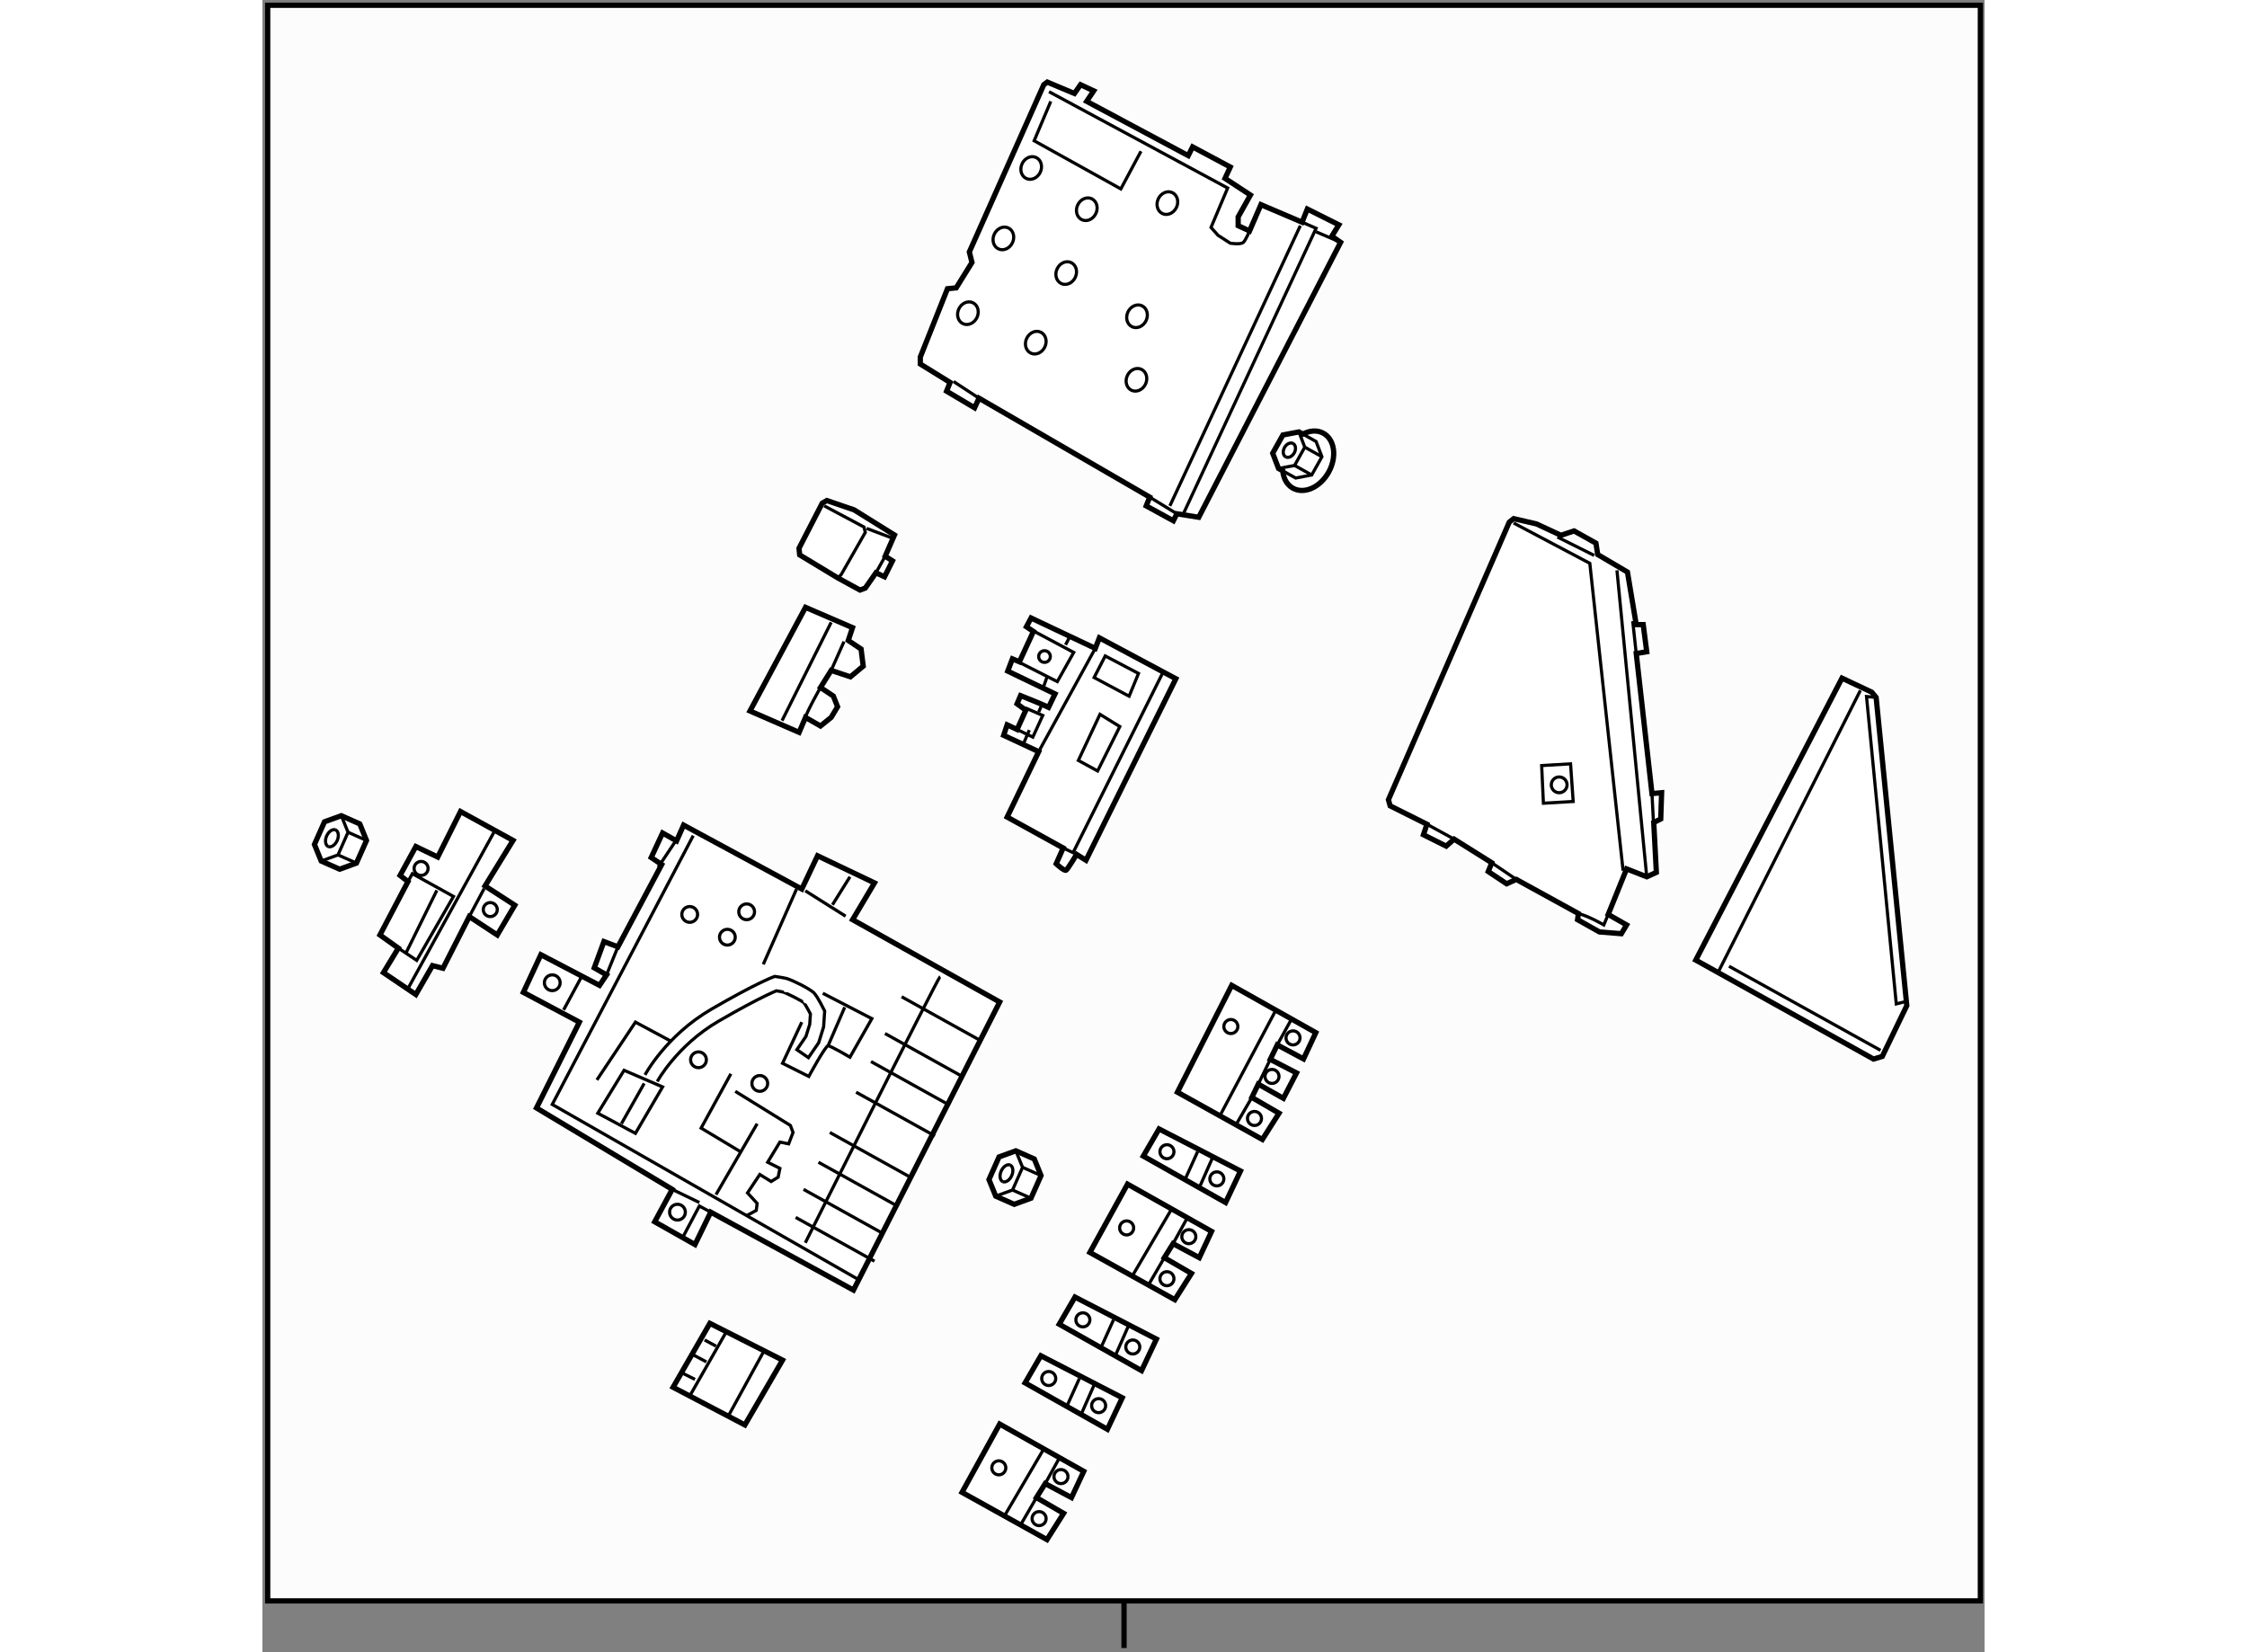 <?xml version="1.0" encoding="utf-8"?>
<!-- Generator: Adobe Illustrator 15.1.0, SVG Export Plug-In . SVG Version: 6.00 Build 0)  -->
<!DOCTYPE svg PUBLIC "-//W3C//DTD SVG 1.1//EN" "http://www.w3.org/Graphics/SVG/1.1/DTD/svg11.dtd">
<svg version="1.1" xmlns="http://www.w3.org/2000/svg" xmlns:xlink="http://www.w3.org/1999/xlink" x="0px" y="0px" width="244.8px"
	 height="180px" viewBox="77.001 9.217 163.578 156.933" enable-background="new 0 0 244.8 180" xml:space="preserve">
	
<rect x="77.001" y="9.217" width="163.578" height="156.933" fill="#808080" stroke="none"/>
	
<g><rect x="77.501" y="9.717" fill="#FCFCFC" stroke="#000000" stroke-width="0.5" width="162.678" height="151.559"></rect><line fill="none" stroke="#000000" stroke-width="0.5" x1="158.84" y1="161.121" x2="158.84" y2="165.75"></line></g><g><polygon fill="#FFFFFF" stroke="#000000" stroke-width="0.5" points="146.653,122.831 146.012,121.256 146.969,119.106 
				148.564,118.526 150.317,119.304 150.957,120.876 150.002,123.028 148.407,123.607 		"></polygon><path fill="none" stroke="#000000" stroke-width="0.3" d="M147.32,121.45c0.274,0.123,0.658-0.13,0.852-0.564
				c0.195-0.435,0.123-0.889-0.155-1.009"></path><path fill="none" stroke="#000000" stroke-width="0.3" d="M148.027,119.879c-0.277-0.122-0.658,0.131-0.854,0.566
				c-0.193,0.434-0.124,0.886,0.155,1.009"></path><polyline fill="none" stroke="#000000" stroke-width="0.3" points="148.564,118.526 149.203,120.096 148.25,122.25 
				146.653,122.831 		"></polyline><line fill="none" stroke="#000000" stroke-width="0.3" x1="150.002" y1="123.028" x2="148.25" y2="122.25"></line><line fill="none" stroke="#000000" stroke-width="0.3" x1="150.957" y1="120.876" x2="149.203" y2="120.096"></line></g><g><polygon fill="#FFFFFF" stroke="#000000" stroke-width="0.5" points="82.583,91 81.942,89.425 82.898,87.275 84.494,86.696 
				86.248,87.474 86.887,89.047 85.932,91.197 84.337,91.778 		"></polygon><path fill="none" stroke="#000000" stroke-width="0.3" d="M83.251,89.62c0.273,0.124,0.657-0.129,0.851-0.563
				c0.195-0.436,0.123-0.889-0.155-1.011"></path><path fill="none" stroke="#000000" stroke-width="0.3" d="M83.957,88.05c-0.277-0.123-0.658,0.129-0.854,0.564
				c-0.193,0.435-0.123,0.887,0.154,1.011"></path><polyline fill="none" stroke="#000000" stroke-width="0.3" points="84.494,86.696 85.134,88.267 84.18,90.421 82.583,91 		"></polyline><line fill="none" stroke="#000000" stroke-width="0.3" x1="85.932" y1="91.197" x2="84.18" y2="90.421"></line><line fill="none" stroke="#000000" stroke-width="0.3" x1="86.887" y1="89.047" x2="85.134" y2="88.267"></line></g><g><path fill="#FFFFFF" stroke="#000000" stroke-width="0.5" d="M175.824,50.448l-0.369-0.204l-1.524,0.288l-0.969,1.734l0.554,1.447
				l0.4,0.223c0.069,0.721,0.393,1.332,0.964,1.649c1.081,0.601,2.598-0.082,3.397-1.522c0.802-1.444,0.579-3.095-0.503-3.696
				C177.192,50.043,176.48,50.106,175.824,50.448z"></path><path fill="none" stroke="#000000" stroke-width="0.3" d="M174.188,52.609c0.257,0.145,0.625-0.022,0.82-0.371
					c0.197-0.353,0.146-0.755-0.113-0.897"></path><path fill="none" stroke="#000000" stroke-width="0.3" d="M174.905,51.347c-0.257-0.144-0.626,0.022-0.821,0.374
					c-0.196,0.348-0.146,0.75,0.111,0.892"></path><polyline fill="none" stroke="#000000" stroke-width="0.3" points="175.455,50.244 176.008,51.691 175.039,53.427 
					173.516,53.713 			"></polyline><line fill="none" stroke="#000000" stroke-width="0.3" x1="176.667" y1="54.333" x2="175.039" y2="53.427"></line><line fill="none" stroke="#000000" stroke-width="0.3" x1="177.637" y1="52.601" x2="176.008" y2="51.691"></line><polyline fill="none" stroke="#000000" stroke-width="0.3" points="175.865,50.472 177.083,51.154 177.637,52.601 176.667,54.333 
				175.145,54.622 173.996,53.981 		"></polyline></g><g><polygon fill="#FFFFFF" stroke="#000000" stroke-width="0.5" points="150.939,137.991 149.442,140.568 157.26,144.978 
				158.674,141.983 		"></polygon><line fill="none" stroke="#000000" stroke-width="0.3" x1="156.013" y1="140.735" x2="154.765" y2="143.563"></line><line fill="none" stroke="#000000" stroke-width="0.3" x1="154.598" y1="140.153" x2="153.435" y2="142.731"></line><circle fill="none" stroke="#000000" stroke-width="0.3" cx="151.687" cy="140.153" r="0.666"></circle><circle fill="none" stroke="#000000" stroke-width="0.3" cx="156.428" cy="142.731" r="0.666"></circle></g><g><polygon fill="#FFFFFF" stroke="#000000" stroke-width="0.5" points="162.167,116.451 160.67,119.029 168.487,123.437 
				169.902,120.442 		"></polygon><line fill="none" stroke="#000000" stroke-width="0.3" x1="167.24" y1="119.194" x2="165.992" y2="122.022"></line><line fill="none" stroke="#000000" stroke-width="0.3" x1="165.827" y1="118.612" x2="164.662" y2="121.19"></line><circle fill="none" stroke="#000000" stroke-width="0.3" cx="162.916" cy="118.612" r="0.666"></circle><circle fill="none" stroke="#000000" stroke-width="0.3" cx="167.656" cy="121.19" r="0.666"></circle></g><g><polygon fill="#FFFFFF" stroke="#000000" stroke-width="0.5" points="147.029,144.479 143.453,150.965 151.521,155.456 
				153.101,152.961 150.522,151.464 151.355,150.134 153.85,151.464 155.015,148.97 		"></polygon><line fill="none" stroke="#000000" stroke-width="0.3" x1="151.355" y1="150.134" x2="152.686" y2="147.723"></line><line fill="none" stroke="#000000" stroke-width="0.3" x1="150.522" y1="151.464" x2="149.025" y2="154.043"></line><line fill="none" stroke="#000000" stroke-width="0.3" x1="151.188" y1="146.89" x2="147.528" y2="153.128"></line><circle fill="none" stroke="#000000" stroke-width="0.3" cx="146.947" cy="148.637" r="0.665"></circle><circle fill="none" stroke="#000000" stroke-width="0.3" cx="150.773" cy="153.46" r="0.666"></circle><circle fill="none" stroke="#000000" stroke-width="0.3" cx="152.852" cy="149.469" r="0.666"></circle></g><g><polygon fill="#FFFFFF" stroke="#000000" stroke-width="0.5" points="175.89,109.797 177.055,107.301 169.069,102.811 
					163.913,112.957 171.981,117.448 173.561,114.954 170.982,113.456 171.593,112.194 173.978,113.539 175.225,111.128 
					172.73,109.842 173.395,108.466 			"></polygon><line fill="none" stroke="#000000" stroke-width="0.3" x1="173.395" y1="108.466" x2="174.726" y2="106.055"></line><line fill="none" stroke="#000000" stroke-width="0.3" x1="170.982" y1="113.456" x2="169.485" y2="116.034"></line><line fill="none" stroke="#000000" stroke-width="0.3" x1="173.229" y1="105.223" x2="167.988" y2="115.119"></line><circle fill="none" stroke="#000000" stroke-width="0.3" cx="168.987" cy="106.72" r="0.666"></circle><circle fill="none" stroke="#000000" stroke-width="0.3" cx="171.232" cy="115.453" r="0.666"></circle><circle fill="none" stroke="#000000" stroke-width="0.3" cx="172.896" cy="111.46" r="0.665"></circle><circle fill="none" stroke="#000000" stroke-width="0.3" cx="174.892" cy="107.8" r="0.666"></circle><line fill="none" stroke="#000000" stroke-width="0.3" x1="171.593" y1="112.194" x2="172.73" y2="109.842"></line></g><g><polygon fill="#FFFFFF" stroke="#000000" stroke-width="0.5" points="154.183,132.418 152.686,134.997 160.504,139.405 
				161.917,136.411 		"></polygon><line fill="none" stroke="#000000" stroke-width="0.3" x1="159.256" y1="135.163" x2="158.009" y2="137.991"></line><line fill="none" stroke="#000000" stroke-width="0.3" x1="157.842" y1="134.581" x2="156.677" y2="137.159"></line><circle fill="none" stroke="#000000" stroke-width="0.3" cx="154.931" cy="134.581" r="0.666"></circle><circle fill="none" stroke="#000000" stroke-width="0.3" cx="159.672" cy="137.159" r="0.665"></circle></g><g><polygon fill="#FFFFFF" stroke="#000000" stroke-width="0.5" points="109.021,102.811 103.449,99.899 101.786,103.476 
				107.108,106.303 103.033,114.454 115.925,122.188 114.261,125.266 118.087,127.429 119.584,124.352 133.141,131.754 
				147.029,104.391 133.058,96.572 135.137,93.079 129.73,90.501 128.233,93.662 117.006,87.591 116.341,89.088 115.01,88.339 
				113.929,90.668 114.927,91.334 110.769,99.15 109.438,98.651 108.522,101.146 109.687,101.813 		"></polygon><polyline fill="none" stroke="#000000" stroke-width="0.3" points="117.921,88.589 104.53,114.121 133.474,130.673 		"></polyline><path fill="none" stroke="#000000" stroke-width="0.3" d="M141.374,101.979c-0.249,0.167-12.808,25.283-12.808,25.283"></path><polyline fill="none" stroke="#000000" stroke-width="0.3" points="117.006,126.597 118.503,123.769 119.584,124.352 		"></polyline><polygon fill="none" stroke="#000000" stroke-width="0.3" points="111.351,110.878 108.855,114.954 112.432,116.866 
				115.01,112.458 		"></polygon><line fill="none" stroke="#000000" stroke-width="0.3" x1="111.101" y1="115.952" x2="113.263" y2="112.125"></line><path fill="none" stroke="#000000" stroke-width="0.3" d="M128.233,106.303l-1.829,3.91l2.495,1.247c0,0,1.58-2.911,1.829-2.911
				c0.25,0,2.079,1.082,2.079,1.082l2.08-3.66l-4.658-2.411"></path><line fill="none" stroke="#000000" stroke-width="0.3" x1="132.309" y1="104.89" x2="130.729" y2="108.549"></line><path fill="none" stroke="#000000" stroke-width="0.3" d="M114.513,111.938L114.513,111.938L114.513,111.938h0.004H114.513
				L114.513,111.938z M113.341,111.312L113.341,111.312c0.034-0.057,1.996-3.734,6.325-6.25l0,0c4.183-2.425,5.792-3.023,5.842-3.043
				l0,0l0.156-0.06l0.168,0.026c0.011,0.003,0.588,0.082,0.984,0.178l0,0c0.597,0.197,1.999,0.869,2.554,1.34l0,0
				c0.435,0.479,0.919,1.545,0.954,1.587l0,0l0.082,0.161l-0.013,0.182l-0.089,1.323l-0.467,1.503l-0.974,1.417l-1.098-0.756
				l0.858-1.249l0.363-1.161l0.066-0.982c-0.057-0.11-0.139-0.268-0.229-0.432l0,0c-0.157-0.299-0.389-0.655-0.399-0.65l0,0
				c-0.004,0.003,0-0.005-0.053-0.037l0,0c-0.055-0.034-0.131-0.083-0.219-0.136l0,0c-0.182-0.104-0.415-0.231-0.652-0.353l0,0
				c-0.448-0.233-1.006-0.473-1.012-0.468l0,0c-0.175-0.044-0.48-0.095-0.673-0.124l0,0c-0.18,0.075-0.529,0.227-1.098,0.504l0,0
				c-0.899,0.44-2.321,1.182-4.39,2.38l0,0c-1.989,1.157-3.455,2.598-4.416,3.75l0,0c-0.944,1.128-1.384,1.942-1.402,1.977l0,0"></path><polyline fill="none" stroke="#000000" stroke-width="0.3" points="121.497,111.211 118.67,116.367 122.411,118.612 		"></polyline><line fill="none" stroke="#000000" stroke-width="0.3" x1="123.992" y1="115.952" x2="120.083" y2="122.688"></line><polyline fill="none" stroke="#000000" stroke-width="0.3" points="122.994,124.685 123.908,124.185 123.992,123.52 
				123.077,122.521 124.242,120.775 125.323,121.44 125.988,121.025 126.154,120.192 124.99,119.61 126.154,117.697 126.985,117.864 
				127.402,116.783 127.152,116.117 121.912,112.874 		"></polyline><polyline fill="none" stroke="#000000" stroke-width="0.3" points="108.772,111.793 112.432,106.303 115.842,108.134 		"></polyline><line fill="none" stroke="#000000" stroke-width="0.3" x1="127.734" y1="93.662" x2="124.574" y2="100.814"></line><line fill="none" stroke="#000000" stroke-width="0.3" x1="128.566" y1="93.828" x2="132.393" y2="96.24"></line><line fill="none" stroke="#000000" stroke-width="0.3" x1="132.808" y1="92.497" x2="131.145" y2="95.159"></line><line fill="none" stroke="#000000" stroke-width="0.3" x1="128.4" y1="122.188" x2="135.886" y2="126.347"></line><line fill="none" stroke="#000000" stroke-width="0.3" x1="129.814" y1="119.61" x2="137.299" y2="123.769"></line><line fill="none" stroke="#000000" stroke-width="0.3" x1="130.896" y1="116.783" x2="138.38" y2="120.941"></line><line fill="none" stroke="#000000" stroke-width="0.3" x1="133.391" y1="112.957" x2="140.875" y2="117.115"></line><line fill="none" stroke="#000000" stroke-width="0.3" x1="134.804" y1="110.046" x2="142.29" y2="114.205"></line><line fill="none" stroke="#000000" stroke-width="0.3" x1="136.136" y1="107.385" x2="143.62" y2="111.543"></line><line fill="none" stroke="#000000" stroke-width="0.3" x1="137.715" y1="103.892" x2="145.2" y2="108.05"></line><line fill="none" stroke="#000000" stroke-width="0.3" x1="127.651" y1="124.851" x2="135.137" y2="129.009"></line><circle fill="none" stroke="#000000" stroke-width="0.3" cx="117.587" cy="96.073" r="0.749"></circle><circle fill="none" stroke="#000000" stroke-width="0.3" cx="121.164" cy="98.236" r="0.748"></circle><circle fill="none" stroke="#000000" stroke-width="0.3" cx="122.995" cy="95.824" r="0.749"></circle><circle fill="none" stroke="#000000" stroke-width="0.3" cx="118.42" cy="109.88" r="0.749"></circle><circle fill="none" stroke="#000000" stroke-width="0.3" cx="124.242" cy="112.125" r="0.749"></circle><circle fill="none" stroke="#000000" stroke-width="0.3" cx="116.424" cy="124.352" r="0.749"></circle><circle fill="none" stroke="#000000" stroke-width="0.3" cx="104.531" cy="102.562" r="0.749"></circle><line fill="none" stroke="#000000" stroke-width="0.3" x1="105.611" y1="105.14" x2="107.275" y2="102.063"></line><line fill="none" stroke="#000000" stroke-width="0.3" x1="109.687" y1="101.813" x2="110.769" y2="99.15"></line><line fill="none" stroke="#000000" stroke-width="0.3" x1="114.595" y1="91.582" x2="116.591" y2="88.589"></line><line fill="none" stroke="#000000" stroke-width="0.3" x1="115.925" y1="122.188" x2="118.503" y2="123.437"></line></g>



	
<g><polygon fill="#FFFFFF" stroke="#000000" stroke-width="0.5" points="200.338,60.061 198.009,58.979 195.848,58.48 
				195.431,58.813 183.954,85.178 184.119,85.761 187.613,87.506 187.28,88.504 189.442,89.586 190.191,88.92 193.769,91.166 
				193.435,91.997 195.182,93.162 196.097,92.746 202.001,95.99 201.919,96.571 203.998,97.736 206.077,97.902 206.576,97.07 
				204.829,96.072 206.576,91.748 208.489,92.496 209.403,92.08 209.154,87.34 209.819,87.007 209.902,84.513 208.987,84.596 
				207.491,71.289 208.489,71.122 208.155,68.544 207.491,68.544 206.658,63.554 203.831,61.89 203.664,60.809 201.585,59.646 		"></polygon><polyline fill="none" stroke="#000000" stroke-width="0.3" points="195.848,58.896 203.082,62.723 206.243,91.915 		"></polyline><line fill="none" stroke="#000000" stroke-width="0.3" x1="200.005" y1="60.227" x2="203.499" y2="61.974"></line><line fill="none" stroke="#000000" stroke-width="0.3" x1="205.66" y1="63.387" x2="208.489" y2="92.496"></line><line fill="none" stroke="#000000" stroke-width="0.3" x1="207.157" y1="68.211" x2="207.491" y2="71.289"></line><line fill="none" stroke="#000000" stroke-width="0.3" x1="208.987" y1="84.596" x2="209.154" y2="87.839"></line><line fill="none" stroke="#000000" stroke-width="0.3" x1="187.613" y1="87.506" x2="190.191" y2="88.92"></line><line fill="none" stroke="#000000" stroke-width="0.3" x1="193.769" y1="91.166" x2="196.097" y2="92.746"></line><path fill="none" stroke="#000000" stroke-width="0.3" d="M202.001,95.99c0.999,0.249,2.412,1.08,2.412,1.08l0.416-0.998"></path><polygon fill="none" stroke="#000000" stroke-width="0.3" points="198.508,81.934 198.675,85.511 201.502,85.344 201.253,81.768 
						"></polygon><circle fill="none" stroke="#000000" stroke-width="0.3" cx="200.172" cy="83.764" r="0.749"></circle></g>



	
<g><polygon fill="#FFFFFF" stroke="#000000" stroke-width="0.5" points="227.035,73.631 213.146,100.411 230.029,109.81 
				230.861,109.561 233.189,104.736 230.278,75.461 229.863,74.962 		"></polygon><line fill="none" stroke="#000000" stroke-width="0.3" x1="228.781" y1="74.795" x2="215.308" y2="101.492"></line><polyline fill="none" stroke="#000000" stroke-width="0.3" points="233.189,104.32 232.191,104.569 229.364,75.377 
				230.278,75.461 		"></polyline><line fill="none" stroke="#000000" stroke-width="0.3" x1="216.306" y1="100.993" x2="230.694" y2="108.979"></line></g>



	
<g><path fill="#FFFFFF" stroke="#000000" stroke-width="0.5" d="M151.674,76.4c-0.554-0.277-2.662-1.109-2.662-1.109l-0.332,0.777
				l0.831,0.608l-0.831,1.831l-0.941-0.443l-0.332,0.998l3.327,1.551l-2.995,6.212l5.323,2.937l-0.666,1.498
				c0,0,0.775,0.723,0.941,0.61c0.166-0.111,0.998-1.497,0.998-1.497l0.89,0.554l8.537-17.243l-7.264-3.882l-0.388,0.999
				l-6.101-2.883l-0.441,0.831l0.665,0.443l-1.33,2.884l-0.666-0.277l-0.444,1.163l4.492,2.163L151.674,76.4z"></path><line fill="none" stroke="#000000" stroke-width="0.3" x1="150.733" y1="80.613" x2="156.11" y2="70.801"></line><polyline fill="none" stroke="#000000" stroke-width="0.3" points="148.237,71.799 152.505,73.96 154.06,71.188 150.01,69.025 		
				"></polyline><line fill="none" stroke="#000000" stroke-width="0.3" x1="151.175" y1="74.516" x2="151.564" y2="73.406"></line><line fill="none" stroke="#000000" stroke-width="0.3" x1="153.283" y1="70.467" x2="153.782" y2="69.524"></line><polyline fill="none" stroke="#000000" stroke-width="0.3" points="148.68,78.508 150.177,79.229 151.12,77.176 149.456,76.455 		
				"></polyline><line fill="none" stroke="#000000" stroke-width="0.3" x1="149.346" y1="79.728" x2="149.845" y2="78.563"></line><line fill="none" stroke="#000000" stroke-width="0.3" x1="150.733" y1="76.844" x2="151.008" y2="76.234"></line><polyline fill="none" stroke="#000000" stroke-width="0.3" points="162.541,73.074 154.002,90.206 153.062,89.762 		"></polyline><polygon fill="none" stroke="#000000" stroke-width="0.3" points="156.555,77.066 154.501,81.446 156.331,82.444 158.439,78.23 		
				"></polygon><polygon fill="none" stroke="#000000" stroke-width="0.3" points="157.054,71.521 155.999,73.573 159.325,75.347 160.214,73.185 
						"></polygon><circle fill="none" stroke="#000000" stroke-width="0.3" cx="151.287" cy="71.577" r="0.554"></circle></g>



	
<g><polygon fill="#FFFFFF" stroke="#000000" stroke-width="0.5" points="134.266,65.072 135.274,63.624 136.092,64.001 
				136.848,62.49 136.155,62.05 137.036,60.034 133.196,57.643 130.613,56.76 130.174,57.012 127.969,61.295 128.032,61.924 
				131.685,64.129 133.763,65.262 		"></polygon><polyline fill="none" stroke="#000000" stroke-width="0.3" points="130.362,57.265 134.142,59.278 134.266,59.783 132,63.75 
				131.685,64.129 		"></polyline><line fill="none" stroke="#000000" stroke-width="0.3" x1="134.392" y1="59.406" x2="136.722" y2="60.287"></line><line fill="none" stroke="#000000" stroke-width="0.3" x1="135.274" y1="63.624" x2="136.155" y2="62.05"></line></g>



	
<g><polygon fill="#FFFFFF" stroke="#000000" stroke-width="0.5" points="90.826,92.952 88.164,98.025 89.911,99.273 88.497,101.602 
				91.574,103.681 93.154,100.936 94.152,101.186 96.648,96.278 99.309,98.025 100.973,95.197 98.146,93.367 100.806,89.042 
				95.816,86.299 93.653,90.623 91.574,89.625 90.077,92.369 		"></polygon><circle fill="none" stroke="#000000" stroke-width="0.3" cx="98.644" cy="95.613" r="0.665"></circle><circle fill="none" stroke="#000000" stroke-width="0.3" cx="92.073" cy="91.704" r="0.665"></circle><polyline fill="none" stroke="#000000" stroke-width="0.3" points="90.826,92.952 91.242,92.203 95.15,94.365 91.657,100.437 
				89.911,99.273 		"></polyline><line fill="none" stroke="#000000" stroke-width="0.3" x1="93.571" y1="93.783" x2="90.659" y2="99.688"></line><line fill="none" stroke="#000000" stroke-width="0.3" x1="90.743" y1="103.265" x2="98.977" y2="88.294"></line><line fill="none" stroke="#000000" stroke-width="0.3" x1="96.648" y1="96.278" x2="98.062" y2="93.617"></line></g>



	
<g><polygon fill="#FFFFFF" stroke="#000000" stroke-width="0.5" points="119.501,134.914 116.008,140.985 122.828,144.562 
				126.404,138.407 		"></polygon><line fill="none" stroke="#000000" stroke-width="0.3" x1="120.998" y1="135.829" x2="117.588" y2="141.816"></line><line fill="none" stroke="#000000" stroke-width="0.3" x1="124.574" y1="137.658" x2="121.248" y2="143.729"></line><line fill="none" stroke="#000000" stroke-width="0.3" x1="116.756" y1="139.571" x2="118.087" y2="140.236"></line><line fill="none" stroke="#000000" stroke-width="0.3" x1="119.002" y1="136.493" x2="120.083" y2="137.076"></line><line fill="none" stroke="#000000" stroke-width="0.3" x1="117.921" y1="137.908" x2="119.169" y2="138.573"></line></g>



	
<g><polygon fill="#FFFFFF" stroke="#000000" stroke-width="0.5" points="128.587,66.906 123.311,76.75 127.979,78.779 128.587,77.36 
				130.008,78.174 131.023,77.36 131.632,76.345 131.227,75.33 130.008,74.519 131.023,72.895 132.851,73.504 134.068,72.489 
				133.865,70.867 132.647,70.051 133.051,68.834 		"></polygon><path fill="none" stroke="#000000" stroke-width="0.3" d="M128.587,77.36c0.099-0.508,1.421-2.841,1.421-2.841"></path><line fill="none" stroke="#000000" stroke-width="0.3" x1="131.023" y1="72.895" x2="132.241" y2="70.156"></line><line fill="none" stroke="#000000" stroke-width="0.3" x1="131.023" y1="68.329" x2="126.356" y2="77.666"></line></g>



	
<g><polygon fill="#FFFFFF" stroke="#000000" stroke-width="0.5" points="159.173,121.689 155.597,128.178 163.664,132.668 
				165.244,130.174 162.666,128.677 163.497,127.345 165.992,128.677 167.157,126.182 		"></polygon><line fill="none" stroke="#000000" stroke-width="0.3" x1="163.497" y1="127.345" x2="164.828" y2="124.934"></line><line fill="none" stroke="#000000" stroke-width="0.3" x1="162.666" y1="128.677" x2="161.169" y2="131.255"></line><line fill="none" stroke="#000000" stroke-width="0.3" x1="163.331" y1="124.103" x2="159.672" y2="130.339"></line><circle fill="none" stroke="#000000" stroke-width="0.3" cx="159.089" cy="125.849" r="0.666"></circle><circle fill="none" stroke="#000000" stroke-width="0.3" cx="162.916" cy="130.673" r="0.666"></circle><circle fill="none" stroke="#000000" stroke-width="0.3" cx="164.995" cy="126.681" r="0.666"></circle></g>



	
<g><polygon fill="#FFFFFF" stroke="#000000" stroke-width="0.5" points="154.128,18.096 151.55,17.014 151.218,17.263 
				144.148,33.148 144.397,34.146 142.9,36.558 142.069,36.642 139.49,43.129 139.49,43.794 142.318,45.541 141.985,46.372 
				144.647,47.952 145.063,47.038 161.28,56.437 160.948,57.268 163.526,58.681 163.858,58.017 165.938,58.349 179.412,32.233 
				178.581,31.651 179.245,30.57 176.251,29.073 175.752,30.321 171.844,28.657 170.763,31.152 169.681,30.653 169.681,29.822 
				170.846,27.743 168.433,26.162 168.932,25.081 165.355,23.169 164.94,24 155.293,18.844 155.958,17.846 154.71,17.263 		"></polygon><path fill="none" stroke="#000000" stroke-width="0.3" d="M151.717,17.929l16.966,9.148l-1.58,3.743l0.666,0.748l1.163,0.749
				c0,0,0.998,0.165,1.248-0.084c0.249-0.25,0.583-1.081,0.583-1.081"></path><polyline fill="none" stroke="#000000" stroke-width="0.3" points="175.752,30.321 177.083,30.902 164.441,58.099 		"></polyline><line fill="none" stroke="#000000" stroke-width="0.3" x1="177.083" y1="31.235" x2="179.412" y2="32.233"></line><line fill="none" stroke="#000000" stroke-width="0.3" x1="161.28" y1="56.437" x2="163.858" y2="58.017"></line><line fill="none" stroke="#000000" stroke-width="0.3" x1="142.651" y1="45.457" x2="145.063" y2="47.038"></line><line fill="none" stroke="#000000" stroke-width="0.3" x1="175.586" y1="30.653" x2="163.194" y2="57.268"></line><polyline fill="none" stroke="#000000" stroke-width="0.3" points="151.883,18.844 150.303,22.586 158.537,27.16 160.449,23.584 
						"></polyline><ellipse transform="matrix(0.905 0.426 -0.426 0.905 31.965 -64.433)" fill="none" stroke="#000000" stroke-width="0.3" cx="160.031" cy="39.246" rx="0.954" ry="1.101"></ellipse><path fill="none" stroke="#000000" stroke-width="0.3" d="M154.211,35.56c-0.258,0.55-0.854,0.815-1.333,0.59
				c-0.476-0.227-0.652-0.854-0.392-1.402c0.257-0.551,0.854-0.814,1.331-0.589C154.295,34.382,154.469,35.009,154.211,35.56z"></path><ellipse transform="matrix(0.905 0.426 -0.426 0.905 27.578 -59.716)" fill="none" stroke="#000000" stroke-width="0.3" cx="147.36" cy="31.827" rx="0.954" ry="1.1"></ellipse><ellipse transform="matrix(0.905 0.426 -0.426 0.905 30.341 -57.633)" fill="none" stroke="#000000" stroke-width="0.3" cx="143.95" cy="38.979" rx="0.953" ry="1.1"></ellipse><ellipse transform="matrix(0.905 0.426 -0.426 0.905 32.085 -60.084)" fill="none" stroke="#000000" stroke-width="0.3" cx="150.438" cy="41.725" rx="0.954" ry="1.1"></ellipse><path fill="none" stroke="#000000" stroke-width="0.3" d="M150.885,25.58c-0.259,0.55-0.854,0.814-1.333,0.589
				c-0.477-0.226-0.652-0.854-0.393-1.401c0.257-0.551,0.854-0.816,1.332-0.59C150.968,24.401,151.143,25.028,150.885,25.58z"></path><ellipse transform="matrix(0.905 0.426 -0.426 0.905 27.181 -63.37)" fill="none" stroke="#000000" stroke-width="0.3" cx="155.261" cy="29.082" rx="0.954" ry="1.101"></ellipse><ellipse transform="matrix(0.905 0.426 -0.426 0.905 27.662 -66.684)" fill="none" stroke="#000000" stroke-width="0.3" cx="162.913" cy="28.5" rx="0.954" ry="1.101"></ellipse><ellipse transform="matrix(0.904 0.426 -0.426 0.904 34.636 -63.93)" fill="none" stroke="#000000" stroke-width="0.3" cx="160.085" cy="45.383" rx="0.954" ry="1.101"></ellipse></g>


</svg>